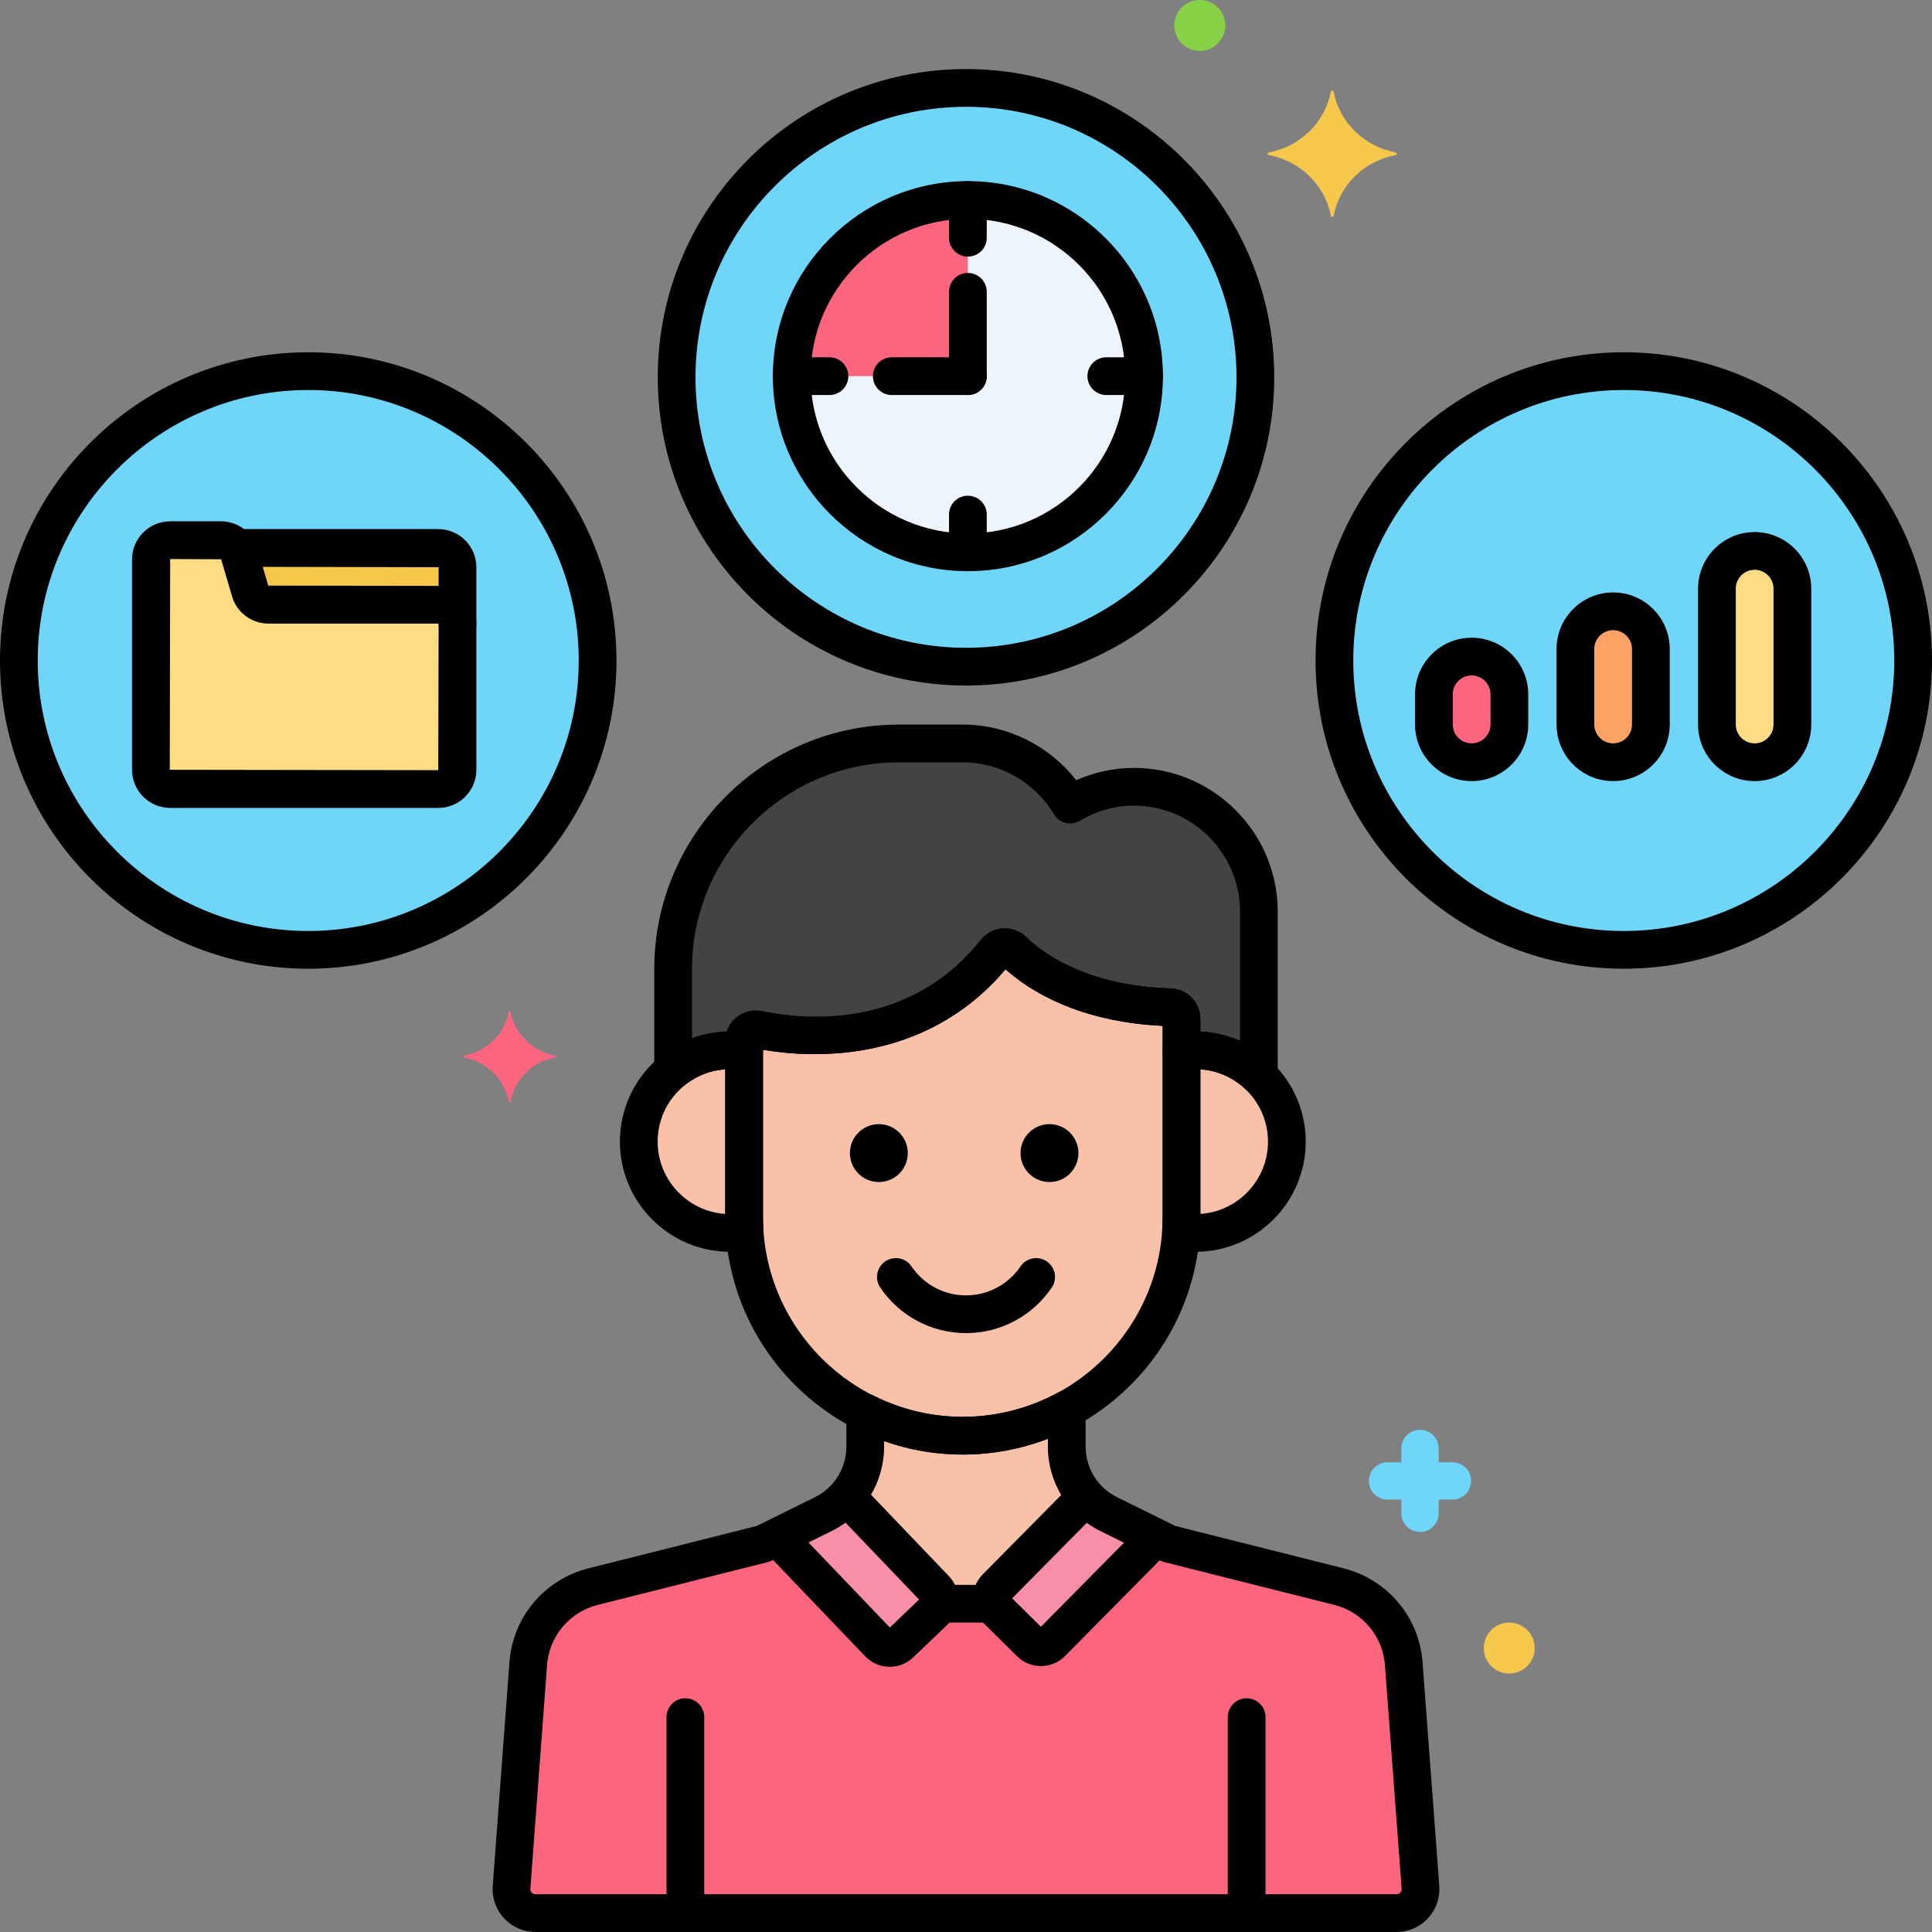 <svg enable-background="new 0 0 256 256" height="512" viewBox="0 0 256 256" width="512" xmlns="http://www.w3.org/2000/svg"><rect x="0" y="0" width="256" height="256" fill="#808080" stroke="none"/><g id="Layer_36"><g><g><g><circle cx="215.158" cy="87.52" fill="#70d6f9" r="38.342"/></g></g><g><g><g><path d="m195 101c-2.761 0-5-2.239-5-5v-4c0-2.761 2.239-5 5-5s5 2.239 5 5v4c0 2.761-2.239 5-5 5z" fill="#fc657e"/></g></g></g><g><g><g><path d="m213.75 101c-2.761 0-5-2.239-5-5v-10c0-2.761 2.239-5 5-5s5 2.239 5 5v10c0 2.761-2.239 5-5 5z" fill="#fca265"/></g></g></g><g><g><g><path d="m232.5 101c-2.761 0-5-2.239-5-5v-18c0-2.761 2.239-5 5-5s5 2.239 5 5v18c0 2.761-2.239 5-5 5z" fill="#fcdd86"/></g></g></g><g><g><circle cx="128" cy="49.994" fill="#70d6f9" r="38.342"/></g></g><g><g><circle cx="128.25" cy="49.842" fill="#edf4fc" r="23.342"/></g></g><g><g><path d="m104.908 49.842h23.342c0-8.116 0-15.031 0-23.342-12.871 0-23.342 10.471-23.342 23.342z" fill="#fc657e"/></g></g><g><g><circle cx="40.842" cy="87.52" fill="#70d6f9" r="38.342"/></g></g><g><g><path d="m40.842 128.362c-22.52 0-40.842-18.321-40.842-40.842s18.322-40.842 40.842-40.842 40.843 18.322 40.843 40.842-18.322 40.842-40.843 40.842zm0-76.684c-19.763 0-35.842 16.078-35.842 35.842s16.079 35.842 35.842 35.842 35.842-16.079 35.842-35.842-16.078-35.842-35.842-35.842z"/></g></g><g><g><path d="m58.068 80.13h-22.484c-1.044 0-1.983-.636-2.37-1.605l-1.584-5.345c-.388-.969-1.326-1.605-2.37-1.605h-6.712c-1.41 0-2.553 1.143-2.553 2.553v27.873c0 1.41 1.143 2.553 2.553 2.553h35.52c1.41 0 2.553-1.143 2.553-2.553v-19.318c0-1.41-1.143-2.553-2.553-2.553z" fill="#fcdd86"/></g></g><g><g><g><path d="m58.068 72.605h-26.766c.131.175.244.365.328.575l1.584 5.346c.388.969 1.326 1.605 2.37 1.605h22.484c1.41 0 2.553 1.143 2.553 2.553v-7.525c0-1.411-1.143-2.554-2.553-2.554z" fill="#f5c84c"/></g></g></g><g><g><path d="m186.02 220.683c-.278-4.997-3.773-9.232-8.626-10.454l-22.505-5.665-7.954-3.922c-3.419-1.686-5.584-5.167-5.584-8.979v-4.933c-4.102 2.234-8.796 3.505-13.772 3.505-4.64 0-9.03-1.112-12.929-3.072v4.5c0 3.812-2.165 7.293-5.584 8.979l-7.954 3.922-22.505 5.665c-4.853 1.222-8.348 5.457-8.627 10.454l-2.204 29.461c-.102 1.822 1.349 3.356 3.174 3.356h114.099c1.825 0 3.276-1.533 3.174-3.356z" fill="#fc657e"/></g></g><g><g><path d="m116.45 217.745c.762.797 2.025.825 2.822.063l4.602-4.402c.797-.762.825-2.025.063-2.822l-11.788-12.323c-.851.969-1.884 1.791-3.083 2.382l-6.098 3.007z" fill="#f98fa6"/></g></g><g><g><path d="m136.526 217.685c.784.775 2.048.768 2.823-.016l13.801-13.961-6.216-3.065c-1.173-.579-2.185-1.38-3.026-2.323l-11.927 12.065c-.775.784-.768 2.048.016 2.823z" fill="#f98fa6"/></g></g><g><g><g><path d="m123.937 210.584c.505.528.656 1.26.472 1.916h7.13c-.27-.709-.127-1.54.441-2.114l11.927-12.065c-1.61-1.803-2.557-4.153-2.557-6.656v-4.933c-4.103 2.234-8.796 3.505-13.772 3.505-4.64 0-9.03-1.112-12.929-3.072v4.5c0 2.475-.924 4.801-2.5 6.597z" fill="#f9c1a8"/></g></g></g><g><g><path d="m131.918 126.1c-10.584 13.31-26.198 11.432-31.448 10.333-.954-.2-1.869.519-1.87 1.494v.02 23.311c0 15.938 13.04 28.978 28.978 28.978 15.938 0 28.978-13.04 28.978-28.978v-25.814c0-.151-.002-.302-.005-.453-.016-.822-.674-1.499-1.496-1.523-12.039-.353-18.381-5.124-20.819-7.513-.664-.653-1.738-.584-2.318.145z" fill="#f9c1a8"/></g></g><g><g><path d="m158.417 139.172c-.633 0-1.253.053-1.86.147v21.938c0 .654-.03 1.3-.073 1.943.631.102 1.273.169 1.933.169 6.682 0 12.099-5.417 12.099-12.099s-5.418-12.098-12.099-12.098z" fill="#f9c1a8"/></g></g><g><g><path d="m98.6 161.258c0-3.002 0-15.969 0-21.938-.607-.094-1.227-.147-1.86-.147-6.682 0-12.099 5.417-12.099 12.099s5.417 12.099 12.099 12.099c.659 0 1.302-.067 1.933-.169-.043-.644-.073-1.291-.073-1.944z" fill="#f9c1a8"/></g></g><g><g><g><path d="m96.741 139.173c.633 0 1.253.053 1.86.147v-1.373c0-.007 0-.013 0-.02.001-.975.916-1.694 1.87-1.494 5.25 1.099 20.864 2.977 31.448-10.333.58-.729 1.654-.798 2.319-.146 2.437 2.389 8.78 7.16 20.819 7.513.822.024 1.48.701 1.496 1.523.003.151.005.302.005.453v3.876c.607-.094 1.227-.147 1.86-.147 3.261 0 6.216 1.297 8.391 3.395v-21.762c0-9.104-7.449-16.553-16.553-16.553-3.088 0-5.975.873-8.456 2.36-2.898-4.837-8.177-8.102-14.195-8.102h-8.5c-16.451 0-29.912 13.46-29.912 29.912v13.403c2.069-1.656 4.69-2.652 7.548-2.652z" fill="#414344"/></g></g></g><g><g><path d="m127.579 192.736c-17.357 0-31.479-14.121-31.479-31.479v-23.311c.001-1.235.544-2.371 1.49-3.139.955-.774 2.193-1.075 3.392-.822 5.536 1.158 19.438 2.556 28.979-9.442l-.001.001c.717-.902 1.786-1.46 2.933-1.531 1.147-.073 2.274.351 3.094 1.156 1.972 1.933 7.786 6.466 19.142 6.799 2.157.064 3.88 1.81 3.922 3.974l.005.502v25.814c.001 17.357-14.12 31.478-31.477 31.478zm-26.479-53.638v22.16c0 14.6 11.878 26.479 26.479 26.479s26.479-11.878 26.479-26.479v-25.327c-11.118-.533-17.605-4.63-20.822-7.493-10.805 12.793-26.127 11.701-32.136 10.66zm30.818-12.998h.01z"/></g></g><g><g><g><path d="m166.809 145.067c-.635 0-1.261-.242-1.736-.7-1.802-1.738-4.166-2.695-6.656-2.695-.473 0-.97.04-1.478.118-.72.111-1.456-.098-2.009-.573-.554-.475-.873-1.168-.873-1.898v-3.389c-11.118-.533-17.605-4.63-20.822-7.493-10.805 12.795-26.127 11.703-32.135 10.661v.222c0 .73-.319 1.423-.873 1.898s-1.288.683-2.009.573c-.507-.079-1.004-.118-1.478-.118-2.195 0-4.266.728-5.987 2.105-.75.601-1.777.717-2.645.301-.866-.417-1.417-1.292-1.417-2.253v-13.402c0-17.872 14.54-32.412 32.412-32.412h8.5c5.85 0 11.41 2.775 15.003 7.371 2.414-1.071 5.019-1.629 7.648-1.629 10.506 0 19.053 8.547 19.053 19.053v21.762c0 1.003-.599 1.909-1.522 2.301-.314.132-.647.197-.976.197zm-7.752-8.381c1.831.08 3.606.499 5.251 1.227v-17.107c0-7.749-6.304-14.053-14.053-14.053-2.504 0-4.983.693-7.17 2.004-.568.341-1.25.441-1.893.281-.643-.161-1.196-.571-1.537-1.14-2.545-4.248-7.164-6.887-12.051-6.887h-8.5c-15.115 0-27.412 12.297-27.412 27.412v9.157c1.473-.544 3.031-.853 4.609-.901.238-.729.68-1.376 1.289-1.871.955-.774 2.192-1.074 3.393-.822 5.534 1.157 19.438 2.557 28.979-9.442.716-.901 1.785-1.459 2.932-1.53 1.147-.073 2.274.351 3.094 1.156 1.972 1.933 7.786 6.466 19.142 6.799 2.158.064 3.88 1.81 3.922 3.974z"/></g></g></g><g><g><path d="m128 176.645c-4.56 0-8.808-2.258-11.363-6.041-.773-1.144-.472-2.698.672-3.471s2.698-.473 3.471.672c1.625 2.404 4.324 3.84 7.221 3.84s5.596-1.436 7.221-3.84c.772-1.145 2.327-1.445 3.471-.672s1.445 2.327.672 3.471c-2.557 3.783-6.805 6.041-11.365 6.041z"/></g></g><g><g><path d="m185.049 256h-114.098c-1.554 0-3.058-.647-4.126-1.777-1.068-1.129-1.631-2.667-1.544-4.218l2.207-29.508c.338-6.075 4.563-11.194 10.509-12.691l22.248-5.6 7.716-3.805c2.584-1.274 4.189-3.856 4.189-6.737v-4.5c0-.868.45-1.673 1.188-2.128.738-.456 1.659-.496 2.435-.105 3.703 1.861 7.674 2.805 11.806 2.805 4.382 0 8.73-1.107 12.576-3.201.775-.421 1.714-.404 2.472.046.758.451 1.223 1.268 1.223 2.149v4.933c0 2.881 1.605 5.462 4.19 6.737l7.716 3.805 22.248 5.6c5.938 1.495 10.16 6.603 10.511 12.714l2.203 29.438c.089 1.599-.474 3.137-1.542 4.266-1.069 1.13-2.572 1.777-4.127 1.777zm-67.899-65.052v.716c0 4.799-2.674 9.099-6.978 11.221l-7.955 3.922c-.158.078-.324.139-.495.182l-22.505 5.665c-3.813.96-6.522 4.243-6.741 8.168l-2.207 29.508c-.01.194.096.36.188.457s.252.212.494.212h114.099c.242 0 .402-.116.494-.212.092-.097.198-.263.185-.504l-2.201-29.414c-.001-.016-.002-.032-.003-.047-.219-3.926-2.928-7.208-6.741-8.168l-22.505-5.665c-.171-.043-.337-.104-.495-.182l-7.954-3.922c-4.305-2.123-6.979-6.422-6.979-11.221v-1.029c-3.585 1.382-7.417 2.101-11.271 2.101-3.597 0-7.09-.6-10.43-1.788z"/></g></g><g><g><path d="m165.185 255c-1.381 0-2.5-1.119-2.5-2.5v-24.97c0-1.381 1.119-2.5 2.5-2.5s2.5 1.119 2.5 2.5v24.97c0 1.381-1.119 2.5-2.5 2.5z"/></g></g><g><g><path d="m90.815 255c-1.381 0-2.5-1.119-2.5-2.5v-24.97c0-1.381 1.119-2.5 2.5-2.5s2.5 1.119 2.5 2.5v24.97c0 1.381-1.119 2.5-2.5 2.5z"/></g></g><g><g><g><circle cx="116.453" cy="152.79" r="3.835"/></g></g><g><g><circle cx="139.061" cy="152.79" r="3.835"/></g></g></g><g><g><path d="m158.417 165.87c-.729 0-1.491-.065-2.33-.201-1.275-.206-2.184-1.348-2.097-2.637.04-.587.067-1.178.067-1.775v-21.937c0-1.233.899-2.282 2.118-2.471.759-.117 1.513-.177 2.241-.177 8.05 0 14.599 6.549 14.599 14.599s-6.549 14.599-14.598 14.599zm.64-24.177v19.156c4.995-.331 8.958-4.5 8.958-9.578s-3.963-9.247-8.958-9.578z"/></g></g><g><g><path d="m96.741 165.87c-8.05 0-14.599-6.549-14.599-14.599s6.549-14.599 14.599-14.599c.729 0 1.482.06 2.241.177 1.219.188 2.118 1.237 2.118 2.471v21.938c0 .597.028 1.187.067 1.774.087 1.288-.821 2.43-2.095 2.636-.838.136-1.6.202-2.331.202zm-.641-24.177c-4.995.331-8.958 4.5-8.958 9.578s3.963 9.247 8.958 9.578z"/></g></g><g><g><path d="m117.893 220.859c-1.185 0-2.367-.464-3.249-1.385l-13.039-13.631c-.954-.998-.919-2.58.079-3.535s2.58-.919 3.535.079l12.689 13.267 3.874-3.705-10.933-11.43c-.954-.998-.919-2.58.079-3.535s2.581-.919 3.535.079l11.281 11.794c1.713 1.791 1.65 4.643-.141 6.356l-4.603 4.402c-.869.831-1.989 1.244-3.107 1.244z"/></g></g><g><g><path d="m137.929 220.762c-1.19 0-2.312-.46-3.16-1.298l-4.529-4.478c-1.763-1.743-1.779-4.596-.037-6.358l11.643-11.777c.971-.983 2.554-.991 3.535-.021.982.971.991 2.553.021 3.535l-11.288 11.42 3.812 3.768 13.188-13.34c.971-.982 2.555-.992 3.535-.021.982.971.991 2.554.021 3.535l-13.542 13.699c-.843.854-1.969 1.329-3.171 1.335-.01.001-.019.001-.028.001z"/></g></g><g><g><g><path d="m131.234 215h-6.468c-1.381 0-2.5-1.119-2.5-2.5s1.119-2.5 2.5-2.5h6.468c1.381 0 2.5 1.119 2.5 2.5s-1.119 2.5-2.5 2.5z"/></g></g></g><g><g><path d="m215.158 128.362c-22.521 0-40.842-18.322-40.842-40.842s18.322-40.842 40.842-40.842 40.842 18.322 40.842 40.842-18.322 40.842-40.842 40.842zm0-76.684c-19.764 0-35.842 16.079-35.842 35.842s16.079 35.842 35.842 35.842 35.842-16.078 35.842-35.842-16.079-35.842-35.842-35.842z"/></g></g><g><g><path d="m128 90.836c-22.521 0-40.842-18.322-40.842-40.842s18.321-40.843 40.842-40.843 40.842 18.322 40.842 40.842-18.321 40.843-40.842 40.843zm0-76.685c-19.764 0-35.842 16.079-35.842 35.842s16.078 35.843 35.842 35.843 35.842-16.079 35.842-35.842-16.078-35.843-35.842-35.843z"/></g></g><g><g><path d="m128.25 75.685c-14.25 0-25.842-11.593-25.842-25.842s11.592-25.843 25.842-25.843 25.842 11.593 25.842 25.842-11.592 25.843-25.842 25.843zm0-46.685c-11.493 0-20.842 9.35-20.842 20.842s9.35 20.842 20.842 20.842 20.842-9.35 20.842-20.842-9.349-20.842-20.842-20.842z"/></g></g><g><g><path d="m184.918 20.551c-4.149.773-7.419 3.976-8.208 8.041-.04.204-.325.204-.364 0-.789-4.065-4.059-7.268-8.208-8.041-.208-.039-.208-.318 0-.357 4.149-.773 7.419-3.976 8.208-8.041.04-.204.325-.204.364 0 .789 4.065 4.059 7.268 8.208 8.041.208.039.208.318 0 .357z" fill="#f5c84c"/></g></g><g><g><path d="m73.54 140.128c-2.973.554-5.317 2.85-5.882 5.762-.028.146-.233.146-.261 0-.565-2.913-2.909-5.209-5.882-5.762-.149-.028-.149-.228 0-.256 2.973-.554 5.317-2.85 5.882-5.762.028-.146.233-.146.261 0 .565 2.913 2.909 5.209 5.882 5.762.149.028.149.228 0 .256z" fill="#fc657e"/></g></g><g><g><circle cx="158.981" cy="3.377" fill="#87d147" r="3.377"/></g></g><g><g><circle cx="199.981" cy="218.377" fill="#f5c84c" r="3.377"/></g></g><g><g><path d="m192.454 193.758h-1.824v-1.824c0-1.366-1.107-2.473-2.473-2.473s-2.473 1.107-2.473 2.473v1.824h-1.824c-1.366 0-2.473 1.107-2.473 2.473s1.107 2.473 2.473 2.473h1.824v1.824c0 1.366 1.107 2.473 2.473 2.473s2.473-1.107 2.473-2.473v-1.824h1.824c1.366 0 2.473-1.107 2.473-2.473s-1.108-2.473-2.473-2.473z" fill="#70d6f9"/></g></g><g><g><path d="m58.068 107.054h-35.52c-2.786 0-5.053-2.267-5.053-5.053v-27.873c0-2.786 2.267-5.053 5.053-5.053h6.711c2.079 0 3.92 1.247 4.692 3.176.028.072.054.145.076.219l1.52 5.128 22.521.033c2.786 0 5.053 2.267 5.053 5.053v19.316c0 2.787-2.267 5.054-5.053 5.054zm-35.52-32.979-.052 27.925 35.573.053.053-19.371-.053-.053h-22.485c-2.078 0-3.919-1.247-4.691-3.176-.028-.072-.054-.145-.076-.219l-1.52-5.128z"/></g></g><g><g><g><path d="m60.621 85.183c-1.381 0-2.5-1.119-2.5-2.5v-7.525l-26.449-.053c-1.381 0-2.5-1.119-2.5-2.5s1.119-2.5 2.5-2.5h26.396c2.786 0 5.053 2.267 5.053 5.053v7.525c0 1.381-1.119 2.5-2.5 2.5z"/></g></g></g><g><g><path d="m128.25 34c-1.381 0-2.5-1.119-2.5-2.5v-5c0-1.381 1.119-2.5 2.5-2.5s2.5 1.119 2.5 2.5v5c0 1.381-1.119 2.5-2.5 2.5z"/></g></g><g><g><path d="m128.25 75.685c-1.381 0-2.5-1.119-2.5-2.5v-5c0-1.381 1.119-2.5 2.5-2.5s2.5 1.119 2.5 2.5v5c0 1.38-1.119 2.5-2.5 2.5z"/></g></g><g><g><path d="m109.908 52.342h-5c-1.381 0-2.5-1.119-2.5-2.5s1.119-2.5 2.5-2.5h5c1.381 0 2.5 1.119 2.5 2.5s-1.119 2.5-2.5 2.5z"/></g></g><g><g><path d="m151.592 52.342h-5c-1.381 0-2.5-1.119-2.5-2.5s1.119-2.5 2.5-2.5h5c1.381 0 2.5 1.119 2.5 2.5s-1.119 2.5-2.5 2.5z"/></g></g><g><g><path d="m128.25 52.342c-1.381 0-2.5-1.119-2.5-2.5v-11.175c0-1.381 1.119-2.5 2.5-2.5s2.5 1.119 2.5 2.5v11.175c0 1.381-1.119 2.5-2.5 2.5z"/></g></g><g><g><path d="m128.25 52.342h-10.083c-1.381 0-2.5-1.119-2.5-2.5s1.119-2.5 2.5-2.5h10.083c1.381 0 2.5 1.119 2.5 2.5s-1.119 2.5-2.5 2.5z"/></g></g><g><g><g><path d="m195 103.5c-4.136 0-7.5-3.364-7.5-7.5v-4c0-4.136 3.364-7.5 7.5-7.5s7.5 3.364 7.5 7.5v4c0 4.136-3.364 7.5-7.5 7.5zm0-14c-1.378 0-2.5 1.122-2.5 2.5v4c0 1.378 1.122 2.5 2.5 2.5s2.5-1.122 2.5-2.5v-4c0-1.378-1.122-2.5-2.5-2.5z"/></g></g></g><g><g><g><path d="m213.75 103.5c-4.136 0-7.5-3.364-7.5-7.5v-10c0-4.136 3.364-7.5 7.5-7.5s7.5 3.364 7.5 7.5v10c0 4.136-3.364 7.5-7.5 7.5zm0-20c-1.378 0-2.5 1.122-2.5 2.5v10c0 1.378 1.122 2.5 2.5 2.5s2.5-1.122 2.5-2.5v-10c0-1.378-1.122-2.5-2.5-2.5z"/></g></g></g><g><g><g><path d="m232.5 103.5c-4.136 0-7.5-3.364-7.5-7.5v-18c0-4.136 3.364-7.5 7.5-7.5s7.5 3.364 7.5 7.5v18c0 4.136-3.364 7.5-7.5 7.5zm0-28c-1.378 0-2.5 1.122-2.5 2.5v18c0 1.378 1.122 2.5 2.5 2.5s2.5-1.122 2.5-2.5v-18c0-1.378-1.122-2.5-2.5-2.5z"/></g></g></g></g></g></svg>